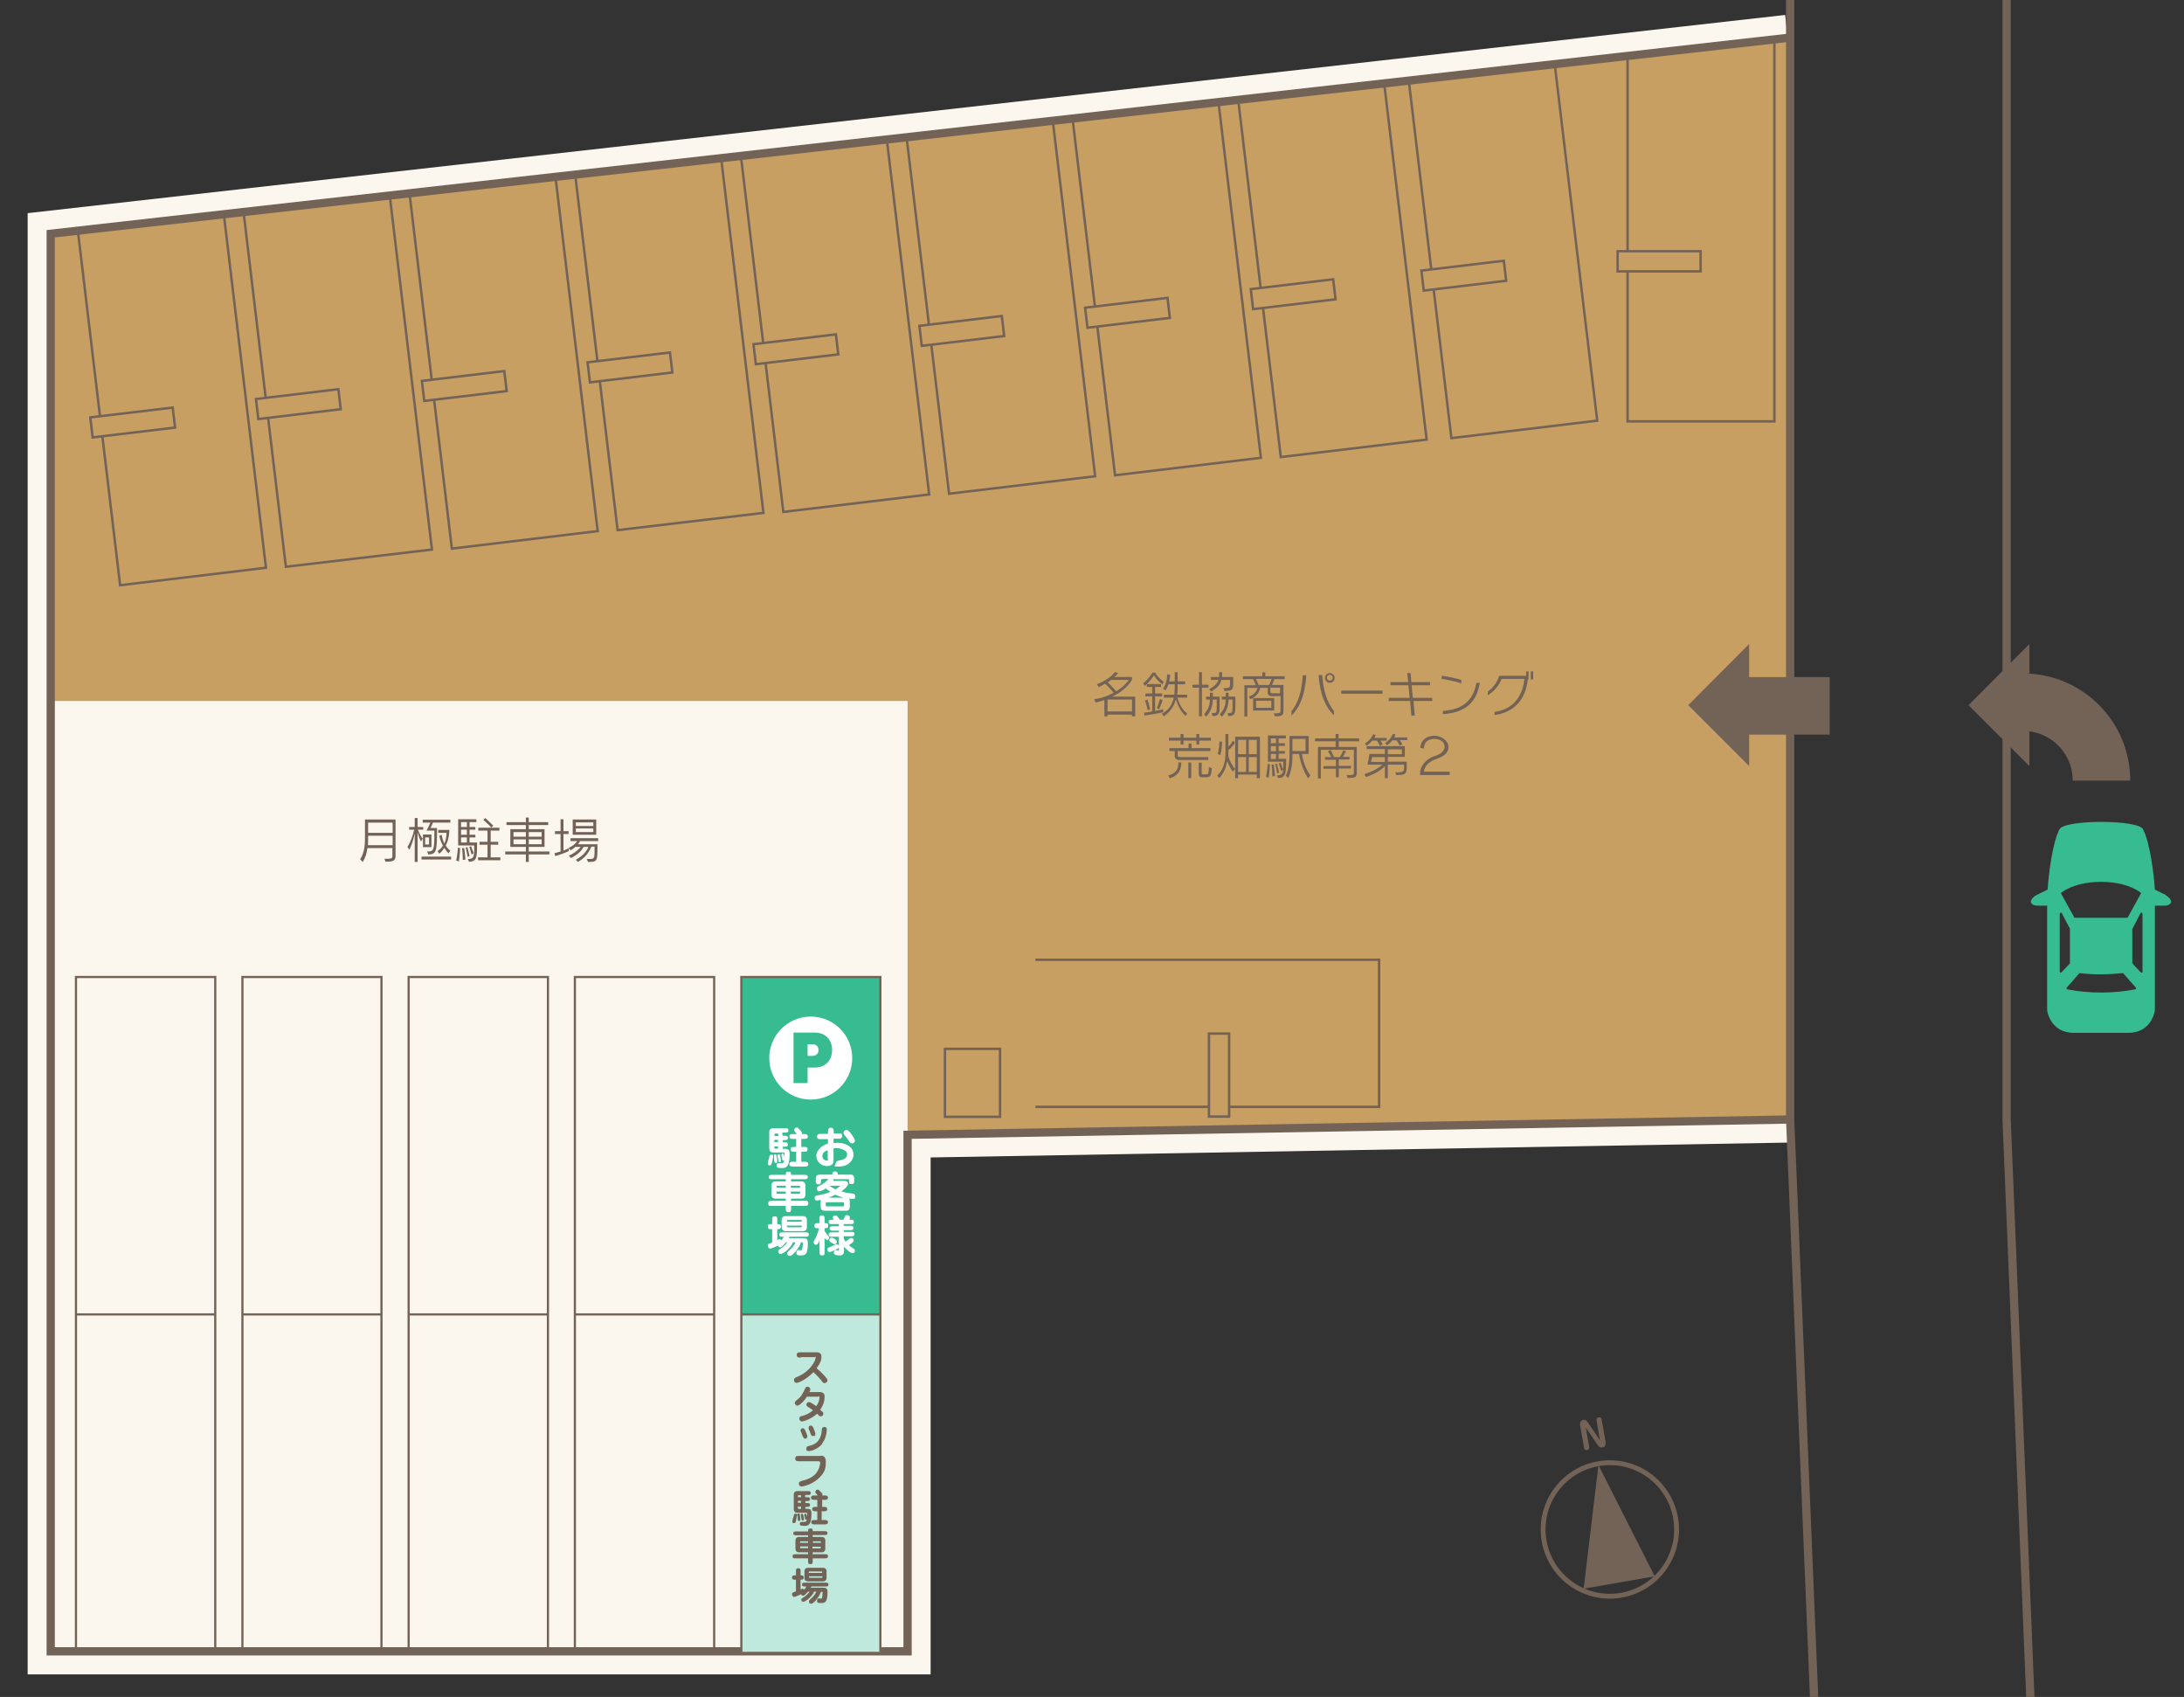 <?xml version="1.0" encoding="UTF-8"?>
<svg xmlns="http://www.w3.org/2000/svg" xmlns:xlink="http://www.w3.org/1999/xlink" version="1.1" viewBox="0 0 900 699.1">
  <rect x="0" y="0" width="900" height="699.1" fill="#333333" stroke="none"/>
  <!-- Generator: Adobe Illustrator 29.8.2, SVG Export Plug-In . SVG Version: 2.1.1 Build 3)  -->
  <defs>
    <clipPath id="clippath">
      <rect x="-696" y="-713" width="1000" height="615" fill="none"/>
    </clipPath>
  </defs>
  <g isolation="isolate">
    <g id="_レイヤー_3" data-name="レイヤー_3">
      <g clip-path="url(#clippath)">
        <g>
          <polyline points="-126.5 -860.3 4.2 -521.5 -34.9 -46.5 -73.3 78.1" fill="none" stroke="#dbdcdc" stroke-miterlimit="10" stroke-width="14"/>
          <line x1="85.9" y1="-119.4" x2="66.4" y2="24.5" fill="none" stroke="#dbdcdc" stroke-miterlimit="10" stroke-width="8.5"/>
        </g>
      </g>
      <g>
        <g>
          <polyline points="736.7 15.6 20.9 96.3 20.9 680.3 374 680.3 374 467.5 737.7 461.2" fill="#fcf7ee" stroke="#fcf7ee" stroke-miterlimit="10" stroke-width="19"/>
          <polygon points="737.7 461.2 736.7 15.6 20.9 96.3 20.9 288.8 374 288.8 374 467.5 737.7 461.2" fill="#c79f62"/>
          <polyline points="736.7 15.6 20.9 96.3 20.9 680.3 374 680.3 374 467.5 737.7 461.2" fill="none" stroke="#736357" stroke-miterlimit="10" stroke-width="3.4"/>
          <g>
            <polygon points="720.8 315.6 695.7 290.5 720.8 265.3 720.8 315.6" fill="#736357"/>
            <line x1="717" y1="290.8" x2="754" y2="290.8" fill="none" stroke="#736357" stroke-miterlimit="10" stroke-width="23.7"/>
          </g>
          <g>
            <path d="M466.5,295.1v-.7h-10.1v.7h-1.3v-6.7c-1.4.5-2.3.7-3.6,1l-.6-1.3c3.2-.5,5.9-1.5,8-2.7-.6-.8-2.1-2.5-3.5-3.7-1.5.8-2.6,1.4-2.6,1.4l-.8-1.2c3.4-1.4,5.9-3,7.4-5l1.4.3c-.4.6-.9,1.2-1.6,1.7h7.3v1.1c-.9,1.6-3.4,4.9-8.3,7h9.6v8.1h-1.3ZM466.5,288.2h-10.1v4.9h10.1v-4.9ZM457.9,280.1c-.4.4-.9.7-1.4,1,1.5,1.4,2.6,2.7,3.5,3.7,3.2-2,4.9-4.2,5.1-4.7h-7.2Z" fill="#736357"/>
            <path d="M479,281.9c-2.2-1.5-3.1-3.1-3.5-3.7-.4.7-1.9,2.9-3.8,4.4l-.6-1.1c2.5-2,3.8-4.4,3.8-4.4h1.2s.6,1.7,3.5,3.8l-.6,1ZM471.7,294.9l-.3-1.3c1.3-.1,2.4-.3,3.4-.5v-6.2h-2.8v-1.2h2.8v-2.7h-2.2v-1.2h5.9v1.2h-2.5v2.7h2.9v1.2h-2.9v6c2.1-.4,3.3-.7,3.3-.7v1.2s-2.4.6-7.6,1.4ZM473,292.7s-.6-2.5-1.2-4.1l1.1-.4c.5,1.7,1.1,4,1.1,4l-1,.4ZM477.7,292.2l-1-.5c.6-1.4,1.3-3.7,1.3-3.7l1.1.4s-.7,2.2-1.4,3.7ZM488.6,295c-2-1.7-3.6-5.1-4-7-1,3.4-2.1,4.9-5,7.1l-.8-1.1c2.9-1.5,4.2-3.7,4.9-6.6h-4.1v-1.2h4.3c.2-1.4.2-2.9.2-4.3h-2.6c-.5,1.5-1.2,2.5-1.2,2.5l-1-.7c.6-.9,1.6-2.7,1.7-5.9l1.2.2c0,1.1-.2,2.1-.4,2.7h2.3v-3.8h1.2v3.8h3.1v1.2h-3.1c0,1.5,0,2.9-.2,4.3h4.1v1.2h-4c.6,2.2,1.9,5,4,6.5l-.7,1.2Z" fill="#736357"/>
            <path d="M495.3,283.3v11.8h-1.2v-11.8h-2.7v-1.2h2.7v-5.2h1.2v5.2h2.7v1.2h-2.7ZM502.6,290.4c0,3.5-.2,4.6-2.9,4.6l-.4-1.2h.1c1.8,0,2,0,2-2.5s0-1.4,0-2.3v-.8h-1.6c-.1,2.9-.9,5.1-2.8,7.1l-.8-1.1c1.8-2,2.3-3.6,2.4-6h-1.6v-1.2h1.6v-1.6h1.2v1.6h2.8v3.5ZM504.6,284.7l-.4-1.2c2.6-.1,2.7-.1,2.7-2.2v-1.2h-3.6c-.3,1.6-1.4,3.2-4.2,4.8l-.8-1c2.3-1.2,3.4-2.5,3.8-3.8h-3.1v-1.2h3.4c0-.4,0-1.2,0-1.6v-.4h1.2s0,1.3,0,2h4.6v2c0,3,0,3.7-3.5,3.8ZM509.1,290.4c0,3.5-.2,4.6-2.9,4.6l-.4-1.2h.1c1.8,0,2,0,2-2.5s0-1.4,0-2.3v-.8h-1.6c-.2,3-.9,5.1-2.8,7.1l-.8-1.1c1.8-2,2.3-3.5,2.4-6h-1.6v-1.2h1.6v-1.6h1.2v1.6h2.8v3.5Z" fill="#736357"/>
            <path d="M525.2,279.7c-.3.9-.7,1.8-1,2.5h4.7v10.4c0,1.9-.2,2.5-3.5,2.5l-.5-1.2c2.7,0,2.8-.2,2.8-1.3v-5.8h-3.7c-.2,0-1.6,0-1.6-1.6v-1.8h-3.1c-.4,2.3-2.2,3.9-4,4.7l-.7-1.1c1.5-.6,3.1-1.5,3.6-3.6h-4.2v11.8h-1.2v-12.9h4.7c-.2-.6-.6-1.6-1.1-2.5h-4.2v-1.2h8v-1.6h1.2v1.6h8v1.2h-4.1ZM516.4,292.7v-5.1h8.7v5.1h-8.7ZM517.6,279.7c.4.9.8,1.9,1,2.5h4.4c.2-.5.7-1.5,1-2.5h-6.4ZM523.9,288.7h-6.3v2.9h6.3v-2.9ZM527.6,283.3h-4.1v1.5c0,.8.5.8.7.8h3.3v-2.3Z" fill="#736357"/>
            <path d="M532.2,294.8v-1.8c2.9-3.6,4.3-8.6,4.6-14.5v-.3h1.5v.3c-.5,7.3-2.4,12.7-6.1,16.3ZM543.4,278.4v-.3h1.5v.3c.4,5.9,1.9,10.9,4.8,14.5v1.8c-3.7-3.6-5.8-9.1-6.3-16.3ZM548,281.3c-1.1,0-2-.9-2-2s.9-2,2-2,2,.9,2,2-.9,2-2,2ZM548,278c-.7,0-1.2.5-1.2,1.2s.5,1.2,1.2,1.2,1.2-.5,1.2-1.2-.5-1.2-1.2-1.2Z" fill="#736357"/>
            <path d="M552.7,285.8v-1.3h17v1.3h-17Z" fill="#736357"/>
            <path d="M582.5,288.8l.5,6h-1.4l-.5-6h-8.8v-1.3h8.6l-.5-5.2h-7.4v-1.3h7.3l-.4-3.7h1.4l.3,3.7h7.7v1.3h-7.6l.5,5.2h8v1.3h-7.9Z" fill="#736357"/>
            <path d="M594.1,279.8v-1.4c2.5.3,5.8,1,8.1,1.7v1.4c-2.3-.7-5.6-1.5-8.1-1.8ZM594.6,294.2v-1.3c6.8-.6,12.3-3,13.8-11.6h1.4c-1.4,9.1-7.2,12.4-15.2,12.9Z" fill="#736357"/>
            <path d="M629.6,279.9c-1,8.8-6,13.6-13.7,14.7v-1.3c7.3-1.1,11.4-5.8,12.3-13.6h-9.4c-1.1,2.8-3.2,5.3-5.7,6.7v-1.5c2-1.4,3.8-3.6,4.7-6.5h11.1v-1.8h1v3.3h-.2ZM630.8,279.9v-3.3h1v3.3h-1Z" fill="#736357"/>
            <path d="M482.1,320.6l-.7-1.1c3.1-.9,4.2-2.4,4.2-5.4h1.2c0,4.1-2.2,5.7-4.6,6.5ZM494.2,305.1v1.6h-1.2v-1.6h-5.3v1.6h-1.2v-1.6h-4.8v-1.2h4.8v-1.5h1.2v1.5h5.3v-1.5h1.2v1.5h4.8v1.2h-4.8ZM485.3,309.3v1.7c0,.9.4.9,1,.9h11.6v1.2h-12.1,0s-1.7,0-1.7-1.6v-2.1h-2.2v-1.2h7.9v-1.9h1.2v1.9h7.8v1.2h-13.5ZM489.7,320.6v-6.5h1.2v6.5h-1.2ZM497.7,320.2h-2.2c-1.3,0-1.5-.5-1.5-1.8v-4.2h1.2v4.1c0,.7,0,.7.6.7h1.6c.5,0,.7-.6.8-3l1.2.5c-.3,2.8-.5,3.6-1.8,3.6Z" fill="#736357"/>
            <path d="M507.9,317.8c-1.2-1.9-1.7-3.1-2.2-4.2-.6,3.1-1.3,4.7-3.3,7l-.8-1.1c2-1.8,3.4-4.7,3.4-9.4v-7.7h1.2v5.2c1.2-1.1,1.9-2.5,1.9-2.5l.8.9s-.9,1.6-2.7,3v1.1c0,.5,0,1.5,0,1.5,0,0,.7,2.9,2.8,5.2l-.9,1ZM502.8,311.1l-1-.5c.7-2.1.7-5.1.7-5.1h1.1c0,.1,0,3.7-.8,5.6ZM517.9,320.6v-1.5h-7.7v1.5h-1.2v-17.1h10.2v17.1h-1.2ZM513.5,304.8h-3.3v5.9h3.3v-5.9ZM513.5,311.9h-3.3v6.1h3.3v-6.1ZM517.9,304.8h-3.3v5.9h3.3v-5.9ZM517.9,311.9h-3.3v6.1h3.3v-6.1Z" fill="#736357"/>
            <path d="M522.8,320.4l-1.1-.4s.5-2.3.7-5.3l.9.2c-.1,3.3-.5,5.5-.5,5.5ZM526.7,320.6l-.5-1.2c2.4,0,2.6-.8,2.6-4v-1.6h-6.3v-10.8h7.4v1.2h-3v2h2.6v1.1h-2.6v2.1h2.6v1.1h-2.6v2.1h3.1c0,5.9,0,7.9-3.3,7.9ZM525.8,304.2h-2.1v2h2.1v-2ZM525.8,307.4h-2.1v2.1h2.1v-2.1ZM525.8,310.6h-2.1v2.1h2.1v-2.1ZM524.3,319.8s0-2.7-.3-4.8h.9c.3,2,.5,4.7.5,4.7l-1,.2ZM526.3,318.7s-.3-2.1-.8-3.9l.7-.2c.5,1.7.9,3.7.9,3.7l-.9.4ZM527.9,317.6s-.4-1.6-.9-3.1l.7-.3c.6,1.5,1.1,2.9,1.1,2.9l-.8.5ZM539,320.6c-1.1-1.8-2.7-4.6-3.7-10h-2.7c0,3.1-.1,6.5-1.8,10l-.9-1.1c1.3-2.7,1.5-6.1,1.5-10.2v-6.1h7.9v7.4h-2.8c.7,4.5,2.3,7.1,3.5,8.9l-.9,1.1ZM538,304.4h-5.4v5h5.4v-5Z" fill="#736357"/>
            <path d="M551.7,305.4v2.3h7.4v10.4c0,2.1-.3,2.4-3.8,2.4l-.4-1.2h.5c2.4,0,2.5,0,2.5-1.3v-9.1h-13.6v11.8h-1.2v-13h7.3v-2.3h-8.5v-1.2h8.5v-1.8h1.2v1.8h8.5v1.2h-8.5ZM551.7,316.7v3.5h-1.2v-3.5h-5.1v-1.1h5.1v-2.6h-4.5v-1.1h2.6c-.4-.8-.8-1.5-1.4-2.4l1.2-.5c.5,1.2,1,2.1,1.4,2.9h2.3c.3-.4,1.1-1.7,1.4-2.8l1.2.4c-.5,1-1,1.7-1.3,2.3h2.7v1.1h-4.4v2.6h5v1.1h-5Z" fill="#736357"/>
            <path d="M575.4,319.4l-.4-1.2c3.6,0,3.6-.3,3.6-2.4v-.8h-6.7v5.6h-1.2v-5c-2.5,2.9-7.8,4.5-7.8,4.5l-.7-1.2s4.3-1.1,7.5-3.9h-6.2c.5-1.8.8-4.4.8-4.4h6.4v-2h-7.5v-1.2h15.7v4.4h-7v2h7.8v1.3c0,3.6-.1,4.2-4.3,4.2ZM568.8,305c.6,1,1,1.6,1,1.6l-1.2.7s-.3-1-1.2-2.2h-1.9c-1.1,1.3-2.3,2.1-2.3,2.1l-.8-.8s2.6-1.6,3.4-3.9l1.1.3c-.1.4-.3.8-.5,1.2h5v1.1h-2.5ZM570.7,311.9h-5.3s-.1,1-.4,2h5.7v-2ZM576.9,305c.7,1.1,1,1.6,1,1.6l-1.1.6s-.4-.9-1.3-2.2h-1.7c-1.1,1.4-2.2,2-2.2,2l-.8-.9s2.4-1.5,3.2-3.8l1.1.3c-.2.4-.3.8-.6,1.2h5.4v1.1h-3.1ZM577.7,308.7h-5.8v2h5.8v-2Z" fill="#736357"/>
            <path d="M585.2,319.1v-.8c0-2.5,2.4-5.6,5.7-6.7,3.1-1,4.4-2.3,4.4-4s-1.5-3.2-4.2-3.2-4.3,1.4-4.3,4h0c0,0-1.5-.3-1.5-.3.1-3.4,3-5,5.8-5s5.8,2.1,5.8,4.6-1.6,3.8-5.3,5.1c-2.7.9-4.7,3-4.8,5.1h10.6v1.4h-12.3Z" fill="#736357"/>
          </g>
          <g>
            <path d="M158.9,355.1l-.5-1.3c2.6,0,3.3,0,3.3-1.1v-3.3h-10.3c-.2,1.9-.8,3.9-1.9,5.7l-1.1-1.1c1.9-2.7,2-6.5,2-9.1v-7.3h12.6v15.1c0,2.1-1.4,2.3-4.1,2.3ZM161.8,344.3h-10.1v1.6c0,.7,0,1.5-.1,2.3h10.2v-4ZM161.8,338.9h-10.1v4.2h10.1v-4.2Z" fill="#736357"/>
            <path d="M172.2,341.8c.7,1.6,1.2,2.8,2,3.7l-.7,1.2c-.7-1.3-1.1-2.6-1.4-3.8v12.2h-1.2v-11.7c-.6,3-1.3,4.6-2.2,6.7l-.8-1.2c1.1-1.6,2.2-4.6,2.8-7.1h-2.1v-1.1h2.3v-3.7h1.2v3.7h2.3v1.1h-2.2ZM173.7,354.1v-1.2h12.2v1.2h-12.2ZM178.4,338.9c-.3.9-.9,2-1,2.2h2.7c0,9.7-.2,10.8-3.6,10.9l-.5-1.2c2.9,0,3-.5,3-8.6h-3.2c0-.2,1-1.8,1.5-3.3h-3.1v-1.2h11.4v1.2h-7.1ZM174.3,349v-5.2h3.5v5.2h-3.5ZM176.8,345h-1.6v2.9h1.6v-2.9ZM184.9,351.7c-.8-.9-1.3-1.6-1.8-2.4-.6.9-1.2,1.8-2.1,2.4l-.7-1.1c.9-.6,1.7-1.3,2.2-2.2-1.1-2.1-1.5-4-1.5-4l1-.5s.3,1.9,1.1,3.6c.7-1.4.9-3.3.9-4.4h-3.4v-1.2h4.6c-.1,2.1-.4,4.3-1.5,6.4.6,1.1,1.2,1.6,1.9,2.2l-.8,1Z" fill="#736357"/>
            <path d="M189.1,354.9l-1.1-.4s.5-2.3.7-5.3l.9.2c-.1,3.3-.5,5.5-.5,5.5ZM193.3,355.1l-.5-1.2c2.4,0,2.6-1,2.6-4.1v-1.5h-6.6v-10.8h7.5v1.2h-2.8v2h2.4v1.1h-2.4v2.1h2.4v1.1h-2.4v2.1h3.1c0,5.9,0,7.9-3.3,7.9ZM192.4,338.7h-2.4v2h2.4v-2ZM192.4,341.8h-2.4v2.1h2.4v-2.1ZM192.4,345h-2.4v2.1h2.4v-2.1ZM190.7,354.2s0-2.7-.3-4.8h.9c.3,2,.5,4.7.5,4.7l-1,.2ZM192.7,353.1s-.3-2.1-.8-3.9l.7-.2c.5,1.7.9,3.7.9,3.7l-.9.4ZM194.3,352s-.4-1.6-.9-3.1l.7-.3c.6,1.5,1.1,2.9,1.1,2.9l-.8.5ZM197,354.4v-1.2h3.9v-5.2h-3.3v-1.2h3.3v-4.6h-3.8v-1.2h8.7v1.2h-3.6v4.6h3.1v1.2h-3.1v5.2h4v1.2h-9.2ZM202.4,340.9s-1.4-1.6-3.2-3.1l.8-.8c1.9,1.7,3.3,3.2,3.3,3.2l-.9.8Z" fill="#736357"/>
            <path d="M217.9,352v3.1h-1.2v-3.1h-8.5v-1.2h8.5v-1.9h-6.4v-7.3h6.4v-1.7h-8v-1.2h8v-1.9h1.2v1.9h8v1.2h-8v1.7h6.5v7.3h-6.5v1.9h8.5v1.2h-8.5ZM216.7,342.8h-5.1v1.9h5.1v-1.9ZM216.7,345.8h-5.1v2h5.1v-2ZM223.2,342.8h-5.3v1.9h5.3v-1.9ZM223.2,345.8h-5.3v2h5.3v-2Z" fill="#736357"/>
            <path d="M228.8,352.7l-.3-1.2c.9-.2,1.7-.5,2.5-.7v-7.2h-2.3v-1.2h2.3v-4.9h1.2v4.9h2.1v1.2h-2.1v6.8c1.4-.5,2.2-1,2.2-1v1.2s-1.8,1-5.6,2.1ZM239.1,346.4c-.3.6-.6,1-.9,1.4h8v2.1c0,5.1-.4,5.2-3.9,5.2l-.5-1.2c3.1,0,3.2.2,3.2-3.5v-1.6h-1.3c-.9,1.8-1.7,4-5.5,6.3l-.9-.9c3.5-1.9,4.8-4.3,5.2-5.3h-2c-.9,1.6-1.9,2.8-5.2,4.6l-.9-1c2.6-1.1,4.1-2.6,4.9-3.6h-2.2c-1,.9-2,1.4-2,1.4l-.8-1s2.5-1,3.5-2.8h-2.7v-1.2h11.4v1.2h-7.5ZM236,343.9v-6.3h9.7v6.3h-9.7ZM244.5,338.8h-7.2v1.5h7.2v-1.5ZM244.5,341.3h-7.2v1.5h7.2v-1.5Z" fill="#736357"/>
          </g>
          <rect x="305.5" y="402.5" width="57.4" height="139" fill="#37bb91"/>
          <rect x="305.5" y="541.5" width="57.4" height="139" fill="#bfe9dc" mix-blend-mode="multiply"/>
          <g>
            <path d="M343.5,470.9c.3,0,.8-.1,1.5-.1,3.8,0,6.7,1.8,6.7,4.8s-2.7,5-5.9,5-1.4-.4-1.4-1.3.8-1.1,1.8-1.3c1.2-.2,2.9-.7,2.9-2.5s-3.2-2.5-4.2-2.5-1.1,0-1.4.1v4.5c0,.9,0,1.2-.2,1.6-.3.7-1.3,1.2-2.4,1.2-2.6,0-4.5-1.9-4.5-4.3s2.7-4.4,4.8-5v-1.8h-3.1c-1.3.2-1.4-.8-1.4-1,0-1.1.9-1.2,1.5-1.2h3v-.6c0-.9,0-1.9,1.2-1.9s1.2,1,1.2,1.9v.5h1.9c.7,0,.9,0,1.1,0,.3.2.5.6.5,1,0,1.1-1.1,1.1-1.4,1.1h-2.2v1.6ZM341.1,473.9c-2,.5-2.2,1.8-2.2,2.4,0,1.2.9,1.8,1.8,1.8s.4-.2.4-.9v-3.3ZM351,471c-.6,0-.7-.2-1.6-1.6-.3-.4-.4-.5-1.4-1.8-.3-.4-.4-.6-.4-.9,0-.7.6-1.2,1.2-1.2s1,.3,2.3,2.1c.4.5,1.2,1.7,1.2,2.2,0,1.1-1,1.3-1.2,1.3Z" fill="#fff"/>
            <path d="M338.8,485.8c-.5,0-.5.4-.5.7,0,.8,0,1.4-1,1.4s-1.1-.5-1.1-1.4v-1.1c0-1.4,1-1.5,1.9-1.5h4.9v-.3c0-.9.7-1,1.1-1,.7,0,1.1.3,1.1,1v.3h4.9c.8,0,1.9,0,1.9,1.5v.9c0,.8,0,1.5-1,1.5s-1.1-.3-1.1-1.1,0-.9-.5-.9h-6.1c0,.1.2.3.2.5s0,.1,0,.2h4c.7,0,2,0,2,1.2s-2.6,3-2.8,3.1c1.8.6,2.6.7,4.5.9.6,0,1.2.2,1.2,1.1s0,1.1-1,1.1-.6,0-1.6-.2c.4.4.4.9.4,1.3v2.1c0,1.5-.8,1.7-1.8,1.7h-8.4c-1.2,0-1.8-.3-1.8-1.7v-2.1c0-.3,0-.5,0-.7-.6.1-1.2.3-1.6.3-.8,0-.9-.8-.9-1.1,0-.8.6-.9,1.2-1,1.5-.3,3-.5,5.3-1.5-1-.7-1.5-1.1-1.9-1.4-.7.5-2,1.2-2.7,1.2s-1-.7-1-1.2.6-.9.9-1c1.6-.7,2.8-1.6,3.9-2.9h-2.6ZM340.7,495.3c-.4,0-.4.2-.4.4v.9c0,.3,0,.4.4.4h6.7c.4,0,.4-.1.4-.4v-.9c0-.3,0-.4-.4-.4h-6.7ZM347.7,493.4c-1.5-.4-2.6-.8-3.5-1.2-.8.4-1.5.7-2.8,1.2h6.2ZM341.8,488.5c1.1.8,2.2,1.3,2.5,1.5.4-.2,1.8-1.2,1.8-1.4s-.1-.1-.3-.1h-4.1Z" fill="#fff"/>
            <path d="M339.8,515.8c0,.8,0,1.4-1,1.4s-1.1-.6-1.1-1.4v-4.8c-.6,1.5-.9,1.8-1.4,1.8s-1-.3-1-1,.8-1.7.9-2c.6-1.3,1.1-2.8,1.3-3.8h-.4c-.8,0-1.5,0-1.5-1s.6-1.1,1.5-1.1h.6v-1.8c0-.8,0-1.4,1-1.4s1.1.6,1.1,1.4v1.8c.9,0,1.5,0,1.5,1s-.5,1.1-1.5,1.1v1.1c.7,1.2,1,1.5,1.3,1.8.4.4.6.6.6,1,0,.6-.6.9-.9.9s-.6-.2-1-.7v5.5ZM345.6,504.3h-2.7c-.7,0-1.4,0-1.4-.9s.7-.9,1.4-.9h.7c-.3-.4-.4-.6-.4-.8,0-.9.8-1,1.1-1,.6,0,.9.5,1.8,1.8h1.5c.2-.5.4-.9.4-1,.2-.4.4-.9.9-.9s1.3.1,1.3,1,0,.5-.3.9h.6c.7,0,1.4,0,1.4.9s-.7.9-1.4.9h-2.8v.7h2.6c.7,0,1.4,0,1.4.9s-.8.9-1.4.9h-2.6v.7h3c.7,0,1.4,0,1.4.9s-.7.9-1.4.9h-3v1c.3.5.5.8.7,1.2.2-.1.7-.5,1-.7.9-.7,1-.8,1.4-.8.7,0,1,.6,1,1s0,.7-2,2c.6.5,1.2.9,1.7,1.2.3.2.8.5.8,1s-.3,1.1-.9,1.1c-1,0-2.8-1.8-3.6-2.7v1.7c0,1-.3,1.9-1.6,1.9s-1.7-.1-2.1-.3c-.3-.1-.5-.5-.5-.8,0-.5.3-1.1.9-1.1s.9.2,1,.2.2-.1.2-.3v-.9c-.4.5-3.2,1.8-3.7,1.8-.9,0-1.1-.7-1.1-1s.2-.7.5-.8c.2-.1,2.2-.9,2.6-1.1.5-.3.6-.3.8-.3.5,0,.7.4.9.7v-3.8h-2.8c-.7,0-1.4,0-1.4-.9s.7-.9,1.4-.9h2.8v-.7h-2.4c-.7,0-1.4,0-1.4-.9s.8-.9,1.4-.9h2.4v-.7ZM343.9,512.6c-.3,0-.3,0-1.1-.6-.1,0-.7-.4-.8-.5-.2-.2-.3-.5-.3-.6s.2-1,1-1,2.2,1,2.2,1.6-.5,1.1-1,1.1Z" fill="#fff"/>
            <path d="M318.6,476.5c0,.4-.3,1.9-.5,2.6-.2.6-.3,1-.9,1s-.8-.3-.8-.8.5-2.2.6-2.6c0-.4.2-1,.9-1s.7.2.7.8ZM322.6,467.9h.7c.6,0,1.4,0,1.4.9s-.8.9-1.4.9h-.7v.9h.7c.7,0,1.4,0,1.4.9s-.8.9-1.4.9h-.7v.9h1.2c1.6,0,1.6,1.4,1.6,2.2,0,5.7-1.8,5.7-3.2,5.7s-2.2,0-2.2-1,.5-1,.9-1,.9,0,1,0c1,0,1.1-.3,1.3-1,0,0-.1,0-.3,0-.4,0-.5-.3-.5-.4,0-.1-.4-1.7-.4-2s.2-.6.5-.6.6.3.8,1.7c0-.5,0-1.1,0-1.6s0-.5-.5-.5h-4.2c-1.1,0-1.6-.8-1.6-1.6v-7c0-.5.4-1.4,1.6-1.4h4.9c.7,0,1.4,0,1.4.9s-.7.9-1.4.9h-1.1v.9ZM320,476.2c.2.9.3,2,.3,2.2,0,.7-.5.7-.6.7-.3,0-.5-.2-.6-.5,0-.3-.2-2.4-.2-2.5,0-.3.2-.6.5-.6s.5.2.6.6ZM320.6,467h-1.1c-.3,0-.3.1-.3.4v.6h1.5v-.9ZM320.6,469.6h-1.5v.9h1.5v-.9ZM320.6,472.3h-1.5v.5c0,.3.2.4.4.4h1.1v-.9ZM321.5,476.2c.1.5.3,1.4.3,1.9s0,.7-.5.7-.5-.4-.5-.5c0-.3-.4-2-.4-2.2,0-.5.4-.6.5-.6.4,0,.5.4.6.7ZM330.2,472.5h1.2c.5,0,1.4,0,1.4,1s-.9,1-1.4,1h-1.2v4.1h1.5c.2,0,1.4,0,1.4,1s-.9,1-1.4,1h-5c-.8,0-1.4-.2-1.4-1s.5-1,1.4-1h1.4v-4.1h-.9c-.5,0-1.4,0-1.4-1s.9-1,1.4-1h.9v-3.3h-1.4c-.4,0-1.4,0-1.4-1s1-1,1.4-1h1.7c-1-1.1-1.1-1.2-1.1-1.7s.4-1,1-1,.7.3,1.1.7c1,1.1,1.1,1.2,1.1,1.6s0,.3-.1.4h1.1c.4,0,1.4,0,1.4,1s-1,1-1.4,1h-1.3v3.3Z" fill="#fff"/>
            <path d="M323.8,485.8h-5.6c-.6,0-1.4,0-1.4-.9s.8-.9,1.4-.9h5.6c0-.6,0-1.3,1-1.3s1.2.2,1.2,1.1v.2h5.5c.6,0,1.4,0,1.4.9s-.8.9-1.4.9h-5.5v.9h4.3c1,0,1.6.7,1.6,1.6v4c0,.8-.5,1.5-1.6,1.5h-4.3v.9h5.7c.8,0,1.4,0,1.4,1s-.6,1.1-1.4,1.1h-5.7v1.2c0,.8,0,1.4-1,1.4s-1.2-.5-1.2-1.4v-1.2h-5.8c-.8,0-1.4,0-1.4-1s.6-1.1,1.4-1.1h5.8v-.9h-4.3c-1,0-1.6-.7-1.6-1.5v-4c0-.8.5-1.6,1.6-1.6h4.3v-.9ZM323.8,488.5h-3.4c-.4,0-.4.2-.4.4v.4h3.8v-.8ZM323.8,490.9h-3.8v.5c0,.2,0,.4.4.4h3.4v-.9ZM325.9,489.3h3.8v-.4c0-.1,0-.4-.4-.4h-3.4v.8ZM325.9,491.8h3.4c.4,0,.4-.2.4-.4v-.5h-3.8v.9Z" fill="#fff"/>
            <path d="M323.8,512c-.7.8-1.7,1.9-2.2,1.9s-.8-.3-1-.7c-.1,0-2.7,1.2-3.2,1.2s-1-.6-1-1.2,0-.6.3-.7c.2-.1,1.2-.5,1.5-.6v-5.5h-.3c-.8,0-1.5,0-1.5-1.1s.7-1,1.5-1h.3v-1.8c0-.9,0-1.4,1.1-1.4s1,.7,1,1.4v1.8c.8,0,1.5,0,1.5,1s-.7,1.1-1.5,1.1v4.5c.5-.3.7-.4.9-.4s.5,0,.8.5c.6-.7.9-1.2,1-1.5h-.5c-.7,0-1.4,0-1.4-.9s.8-.9,1.4-.9h9.4c.7,0,1.4,0,1.4.9s-.7.9-1.4.9h-6.6c0,.2-.1.3-.3.6h5.6c1.1,0,2.3,0,2.3,1.7s0,2.3-.3,3.6c-.2,1-.8,1.8-2.3,1.8s-2.1,0-2.1-1,.4-1.2.9-1.2.8.1.9.1c.5,0,.6-.4.6-.6.1-.9.3-2.1.3-2.3,0-.4-.2-.4-.4-.4h-.4c-.9,2.6-3.5,5.6-4.6,5.6s-1.1-.7-1.1-1.1,0-.5.9-1.2c.9-.8,1.8-1.7,2.5-3.3h-1c-1.1,2.6-4.1,4.8-5.1,4.8s-1-1-1-1.1c0-.4.3-.7.6-.8,1.6-1,2.6-2,3.1-2.9h-.8ZM332.5,505.7c0,.9-.6,1.5-1.6,1.5h-7.2c-.9,0-1.6-.6-1.6-1.5v-3.2c0-.9.6-1.5,1.6-1.5h7.2c.9,0,1.6.6,1.6,1.5v3.2ZM330.4,503.3v-.4c0-.3-.2-.3-.3-.3h-5.5c-.1,0-.3,0-.3.3v.4h6.1ZM324.3,504.9v.4c0,.3.2.3.3.3h5.5c.1,0,.3,0,.3-.3v-.4h-6.1Z" fill="#fff"/>
          </g>
          <g>
            <path d="M330,559.3c-.8,0-1.7,0-1.7-1.1s.9-1.1,1.7-1.1h6.4c1.3,0,2.1.5,2.1,1.8s-.2,2.3-2,4.8c.9.7,1.6,1.3,2.9,2.7,1.4,1.5,1.6,1.9,1.6,2.3,0,.6-.6,1.1-1.2,1.1s-.5,0-1.5-1.3c-.2-.2-1.4-1.7-3.1-3.2-2.8,2.9-6.1,4.4-6.9,4.4s-1.1-.5-1.1-1.2.5-.9.9-1.1c5.8-2.2,8-6.9,8-8s-.1-.3-.5-.3h-5.5Z" fill="#736357"/>
            <path d="M332.4,575.6c-1.7,2.5-3.3,3.5-3.8,3.5s-1.1-.7-1.1-1.1.3-.7.6-1c2.1-1.6,2.5-2.5,3.7-5,0-.2.3-.7.9-.7s1.2.3,1.2,1.1,0,.3-.4,1.1h4.3c1.3,0,2,.6,2,1.7s0,2.9-1.8,5.6c1.2,1,1.3,1.1,1.3,1.6s-.4,1.1-1,1.1-.5,0-1.6-1.1c-1.9,1.9-5.4,3.2-6.2,3.2s-1.1-.7-1.1-1.2c0-.8.5-.9.9-1,1.2-.3,2.9-.8,4.7-2.4-.3-.3-1.9-1.3-2.2-1.5-.4-.3-.5-.6-.5-.8,0-.7.6-1.1,1-1.1.7,0,2.2,1.1,3.1,1.7.7-1,1.3-2.4,1.3-3.5s0-.4-.5-.4h-4.7Z" fill="#736357"/>
            <path d="M331.9,592.7c-.7,0-.8-.4-1.2-1.2-.7-1.8-.8-2-.8-2.2,0-.4.3-.9.9-.9s.7.2,1.4,1.8c.5,1.2.5,1.3.5,1.6s-.2.9-.9.9ZM338.8,594.9c-1.4,1.7-4.1,2.9-5.4,2.9s-1.1-.5-1.1-1.1c0-.8.6-.9,1-1,1.8-.4,4.1-1.2,5-4.4.1-.4.2-.6.4-2.4,0-.4.1-1,1-1s1,.3,1,1c0,1.2-.4,4-2,5.9ZM335,591.6c-.6,0-.7-.2-1.2-1.5,0-.2-.4-1.1-.5-1.3,0-.2-.1-.5-.1-.6,0-.6.5-.9.9-.9.7,0,.9.6,1.1,1,.4,1,.8,1.9.8,2.5s0,.8-1,.8Z" fill="#736357"/>
            <path d="M338.1,599.7c.7,0,2.2,0,2.2,2.4s0,4.6-3.7,7.6c-2.8,2.2-5.9,2.7-6.3,2.7-.8,0-1.1-.7-1.1-1.1,0-.9.5-1,1.5-1.3,1.8-.4,3.8-1.2,5.3-2.7,1.6-1.7,2-4,2-4.6s-.3-.7-.8-.7h-7.8c-.8,0-1.7,0-1.7-1.1s.8-1.1,1.7-1.1h8.7Z" fill="#736357"/>
            <path d="M328.4,624.3c0,.3-.2,1.6-.4,2.3-.1.5-.3.9-.8.9s-.7-.3-.7-.7.5-1.9.6-2.3c0-.4.2-.9.8-.9s.6.2.6.7ZM331.9,616.8h.6c.6,0,1.3,0,1.3.8s-.7.8-1.3.8h-.6v.8h.6c.6,0,1.3,0,1.3.8s-.7.8-1.3.8h-.6v.8h1.1c1.4,0,1.4,1.3,1.4,2,0,5-1.6,5-2.9,5s-1.9,0-1.9-.8.4-.8.8-.8.8,0,.9,0c.9,0,1-.3,1.2-.9,0,0-.1,0-.2,0-.4,0-.4-.2-.5-.3,0-.1-.4-1.5-.4-1.7s.2-.5.5-.5.5.3.7,1.5c0-.4,0-1,0-1.4s0-.5-.4-.5h-3.7c-1,0-1.4-.7-1.4-1.5v-6.2c0-.4.4-1.2,1.4-1.2h4.3c.7,0,1.3,0,1.3.8s-.6.8-1.3.8h-1v.8ZM329.6,624.1c.2.8.2,1.8.2,1.9,0,.6-.4.6-.5.6-.3,0-.5-.2-.5-.4,0-.3-.2-2.1-.2-2.2,0-.3.2-.5.5-.5s.5.2.5.6ZM330.1,616h-1c-.3,0-.3.1-.3.3v.5h1.3v-.8ZM330.1,618.3h-1.3v.8h1.3v-.8ZM330.1,620.7h-1.3v.5c0,.3.2.4.4.4h.9v-.8ZM331,624.1c.1.4.3,1.2.3,1.7s0,.6-.5.6-.4-.4-.5-.4c0-.2-.3-1.7-.3-1.9,0-.4.3-.5.5-.5.4,0,.4.4.5.6ZM338.6,620.8h1c.4,0,1.3,0,1.3.9s-.8.9-1.3.9h-1v3.6h1.3c.2,0,1.3,0,1.3.9s-.8.9-1.3.9h-4.4c-.7,0-1.2-.2-1.2-.9s.4-.9,1.2-.9h1.3v-3.6h-.8c-.4,0-1.3,0-1.3-.9s.8-.9,1.3-.9h.8v-2.9h-1.3c-.4,0-1.3,0-1.3-.9s.9-.9,1.3-.9h1.5c-.9-1-1-1.1-1-1.5s.3-.9.9-.9.6.3,1,.6c.9.9,1,1,1,1.4s0,.3,0,.4h1c.4,0,1.3,0,1.3.9s-.9.9-1.3.9h-1.1v2.9Z" fill="#736357"/>
            <path d="M333,632.5h-4.9c-.5,0-1.2,0-1.2-.8s.7-.8,1.2-.8h4.9c0-.6,0-1.2.9-1.2s1,.2,1,.9v.2h4.9c.5,0,1.2,0,1.2.8s-.7.8-1.2.8h-4.9v.8h3.8c.9,0,1.4.6,1.4,1.4v3.5c0,.7-.5,1.4-1.4,1.4h-3.8v.8h5c.7,0,1.3,0,1.3.8s-.5.9-1.3.9h-5v1.1c0,.7,0,1.3-.9,1.3s-1-.4-1-1.3v-1.1h-5.1c-.7,0-1.3,0-1.3-.8s.5-.9,1.3-.9h5.1v-.8h-3.8c-.9,0-1.4-.6-1.4-1.4v-3.5c0-.7.4-1.4,1.4-1.4h3.8v-.8ZM333,635h-3c-.3,0-.3.2-.3.3v.3h3.3v-.7ZM333,637.1h-3.3v.4c0,.1,0,.3.3.3h3v-.8ZM334.9,635.6h3.4v-.3c0-.1,0-.3-.3-.3h-3v.7ZM334.9,637.9h3c.3,0,.3-.2.3-.3v-.4h-3.4v.8Z" fill="#736357"/>
            <path d="M333,655.7c-.6.7-1.5,1.7-2,1.7s-.7-.3-.9-.6c-.1,0-2.4,1.1-2.8,1.1s-.9-.5-.9-1.1,0-.5.3-.7c.2-.1,1.1-.4,1.3-.5v-4.8h-.3c-.7,0-1.3,0-1.3-.9s.6-.9,1.3-.9h.3v-1.6c0-.8,0-1.3,1-1.3s.9.6.9,1.3v1.6c.7,0,1.3,0,1.3.9s-.6.9-1.3.9v4c.4-.2.7-.3.8-.3s.4,0,.7.4c.5-.6.8-1.1.9-1.3h-.5c-.6,0-1.3,0-1.3-.8s.7-.8,1.3-.8h8.3c.6,0,1.3,0,1.3.8s-.7.8-1.3.8h-5.8c0,.1-.1.3-.3.5h5c.9,0,2,0,2,1.5s0,2-.3,3.2c-.2.9-.7,1.6-2.1,1.6s-1.9,0-1.9-.9.4-1,.8-1,.7.1.8.1c.5,0,.5-.4.5-.5.1-.8.2-1.9.2-2,0-.3-.1-.3-.4-.3h-.3c-.8,2.3-3.1,4.9-4,4.9s-.9-.6-.9-1,0-.4.8-1.1c.8-.7,1.6-1.5,2.2-2.9h-.9c-1,2.3-3.7,4.2-4.5,4.2s-.8-.9-.8-.9c0-.4.3-.6.6-.7,1.4-.9,2.3-1.8,2.8-2.6h-.7ZM340.6,650.1c0,.8-.5,1.4-1.4,1.4h-6.3c-.8,0-1.4-.5-1.4-1.4v-2.8c0-.8.5-1.4,1.4-1.4h6.3c.8,0,1.4.5,1.4,1.4v2.8ZM338.8,648v-.4c0-.2-.2-.2-.3-.2h-4.9c0,0-.3,0-.3.2v.4h5.4ZM333.4,649.4v.4c0,.2.2.2.3.2h4.9c0,0,.3,0,.3-.2v-.4h-5.4Z" fill="#736357"/>
          </g>
          <g>
            <circle cx="334.1" cy="435.9" r="17.1" fill="#fff"/>
            <path d="M335.8,439.8h-3v6.4h-5.8v-20.8h8.8c4.4,0,7.1,3,7.1,7.2s-2.7,7.2-7.2,7.2ZM334.7,430.2h-1.9v4.8h1.9c1.4,0,2.6-.7,2.6-2.4s-1.1-2.4-2.6-2.4Z" fill="#37bb91"/>
          </g>
          <g>
            <path d="M866,321.6c0-17.9-14.5-32.3-32.3-32.3" fill="none" stroke="#736357" stroke-miterlimit="10" stroke-width="23.7"/>
            <polygon points="836.3 265.3 811.2 290.5 836.3 315.6 836.3 265.3" fill="#736357"/>
          </g>
          <path d="M892.5,368.7l-4.5-2.2c-.4-6.3-2-19.4-4.9-24.9-2.1-4-32.3-4-34.4,0-2.9,5.5-4.5,18.6-4.9,24.9l-4.5,2.2c-1.3.6-2.4,1.9-2.4,2.8s1.2,1.6,2.6,1.6h4.1v43.1s1.1,9.3,11,9.3h22.4c9.9,0,11-9.3,11-9.3v-43.1h4.1c1.4,0,2.6-.7,2.6-1.6s-1.1-2.1-2.4-2.8ZM849.6,367.6c4-2.8,9.8-4.3,16.2-4.3h0c6.5,0,12.2,1.5,16.2,4.3.2.1.3.4.2.6l-5.3,9.6c0,.2-.3.3-.4.3h-21.4c-.2,0-.3,0-.4-.3l-5.3-9.6c-.1-.2,0-.5.2-.6ZM849.3,400.7c0,0-.1,0-.2,0-.2,0-.3-.3-.3-.5v-23.7c0-.2.2-.4.4-.5,0,0,0,0,.1,0,.2,0,.4,0,.4.3l3.3,6.3c0,0,0,.2,0,.2v13.9c0,.1,0,.2-.1.3l-3.3,3.5c0,0-.2.2-.4.2ZM880.2,407.3c0,.2-.2.3-.4.3-4.6.9-9.2,1.3-13.9,1.3s-9.3-.4-13.9-1.3c-.2,0-.3-.2-.4-.3,0-.2,0-.4.1-.5,1.7-1.8,3.3-3.7,5-5.7,0-.1.2-.2.4-.2s0,0,0,0c2.9.4,5.8.5,8.8.5s5.9-.2,8.8-.5c0,0,0,0,0,0,.1,0,.3,0,.4.2,1.6,1.9,3.3,3.8,5,5.7.1.1.2.3.1.5ZM883,400.2c0,.2-.1.4-.3.5,0,0-.1,0-.2,0-.1,0-.3,0-.4-.2l-3.3-3.5c0,0-.1-.2-.1-.3v-13.7c0,0,0-.2,0-.2l3.3-6.5c0-.2.3-.3.4-.3s0,0,.1,0c.2,0,.4.3.4.5v23.7Z" fill="#37bb91"/>
          <polyline points="737.7 -17.6 737.7 461.2 749.1 736.2" fill="none" stroke="#736357" stroke-miterlimit="10" stroke-width="3.4"/>
          <polyline points="826.9 -17.6 826.9 461.2 838.2 736.2" fill="none" stroke="#736357" stroke-miterlimit="10" stroke-width="3.4"/>
          <polyline points="362.8 680.5 362.8 402.5 305.5 402.5 305.5 680.5" fill="none" stroke="#736357" stroke-miterlimit="10" stroke-width=".9"/>
          <polyline points="294.3 680.5 294.3 402.5 236.9 402.5 236.9 680.5" fill="none" stroke="#736357" stroke-miterlimit="10" stroke-width=".9"/>
          <polyline points="225.8 680.5 225.8 402.5 168.4 402.5 168.4 680.5" fill="none" stroke="#736357" stroke-miterlimit="10" stroke-width=".9"/>
          <polyline points="157.2 680.5 157.2 402.5 99.9 402.5 99.9 680.5" fill="none" stroke="#736357" stroke-miterlimit="10" stroke-width=".9"/>
          <polyline points="88.7 680.5 88.7 402.5 31.3 402.5 31.3 680.5" fill="none" stroke="#736357" stroke-miterlimit="10" stroke-width=".9"/>
          <line x1="305.5" y1="541.5" x2="362.8" y2="541.5" fill="none" stroke="#736357" stroke-miterlimit="10" stroke-width=".9"/>
          <line x1="236.9" y1="541.5" x2="294.3" y2="541.5" fill="none" stroke="#736357" stroke-miterlimit="10" stroke-width=".9"/>
          <line x1="168.4" y1="541.5" x2="225.8" y2="541.5" fill="none" stroke="#736357" stroke-miterlimit="10" stroke-width=".9"/>
          <line x1="99.9" y1="541.5" x2="157.2" y2="541.5" fill="none" stroke="#736357" stroke-miterlimit="10" stroke-width=".9"/>
          <line x1="31.3" y1="541.5" x2="88.7" y2="541.5" fill="none" stroke="#736357" stroke-miterlimit="10" stroke-width=".9"/>
          <g>
            <polyline points="32 94.3 49.5 241.1 109.6 233.9 92.1 87.1" fill="none" stroke="#736357" stroke-miterlimit="10"/>
            <rect x="37.6" y="169.9" width="34.2" height="8.3" transform="translate(129.6 340.4) rotate(173.2)" fill="#c79f62" stroke="#736357" stroke-miterlimit="10"/>
          </g>
          <g>
            <polyline points="100.3 86.8 117.8 233.5 178 226.4 160.5 79.6" fill="none" stroke="#736357" stroke-miterlimit="10"/>
            <rect x="105.9" y="162.4" width="34.2" height="8.3" transform="translate(264.8 317.3) rotate(173.2)" fill="#c79f62" stroke="#736357" stroke-miterlimit="10"/>
          </g>
          <g>
            <polyline points="168.7 79.2 186.2 226 246.3 218.8 228.8 72" fill="none" stroke="#736357" stroke-miterlimit="10"/>
            <rect x="174.2" y="154.8" width="34.2" height="8.3" transform="translate(400.1 294.2) rotate(173.2)" fill="#c79f62" stroke="#736357" stroke-miterlimit="10"/>
          </g>
          <g>
            <polyline points="237 71.7 254.5 218.4 314.6 211.3 297.1 64.5" fill="none" stroke="#736357" stroke-miterlimit="10"/>
            <rect x="242.6" y="147.3" width="34.2" height="8.3" transform="translate(535.4 271) rotate(173.2)" fill="#c79f62" stroke="#736357" stroke-miterlimit="10"/>
          </g>
          <g>
            <polyline points="305.3 64.1 322.8 210.9 382.9 203.7 365.4 57" fill="none" stroke="#736357" stroke-miterlimit="10"/>
            <rect x="310.9" y="139.7" width="34.2" height="8.3" transform="translate(670.7 247.9) rotate(173.2)" fill="#c79f62" stroke="#736357" stroke-miterlimit="10"/>
          </g>
          <g>
            <polyline points="373.6 56.6 391.1 203.4 451.3 196.2 433.8 49.4" fill="none" stroke="#736357" stroke-miterlimit="10"/>
            <rect x="379.2" y="132.2" width="34.2" height="8.3" transform="translate(806 224.8) rotate(173.2)" fill="#c79f62" stroke="#736357" stroke-miterlimit="10"/>
          </g>
          <g>
            <polyline points="442 49 459.5 195.8 519.6 188.6 502.1 41.9" fill="none" stroke="#736357" stroke-miterlimit="10"/>
            <rect x="447.5" y="124.6" width="34.2" height="8.3" transform="translate(941.2 201.7) rotate(173.2)" fill="#c79f62" stroke="#736357" stroke-miterlimit="10"/>
          </g>
          <g>
            <polyline points="510.3 41.5 527.8 188.3 587.9 181.1 570.4 34.3" fill="none" stroke="#736357" stroke-miterlimit="10"/>
            <rect x="515.9" y="117.1" width="34.2" height="8.3" transform="translate(1076.5 178.5) rotate(173.2)" fill="#c79f62" stroke="#736357" stroke-miterlimit="10"/>
          </g>
          <g>
            <polyline points="580.6 33.7 598.1 180.5 658.2 173.3 640.7 26.6" fill="none" stroke="#736357" stroke-miterlimit="10"/>
            <rect x="586.1" y="109.3" width="34.2" height="8.3" transform="translate(1215.6 154.8) rotate(173.2)" fill="#c79f62" stroke="#736357" stroke-miterlimit="10"/>
          </g>
          <g>
            <polyline points="670.7 23.1 670.7 173.6 731.2 173.6 731.2 16.3" fill="none" stroke="#736357" stroke-miterlimit="10"/>
            <rect x="666.7" y="103.5" width="34.2" height="8.3" transform="translate(1367.5 215.3) rotate(-180)" fill="#c79f62" stroke="#736357" stroke-miterlimit="10"/>
          </g>
          <g>
            <polyline points="426.7 456 568.3 456 568.3 395.4 426.7 395.4" fill="none" stroke="#736357" stroke-miterlimit="10"/>
            <rect x="389.4" y="432.1" width="22.7" height="28" fill="none" stroke="#736357" stroke-miterlimit="10"/>
            <rect x="485.3" y="438.8" width="34.2" height="8.3" transform="translate(945.3 -59.5) rotate(90)" fill="#c79f62" stroke="#736357" stroke-miterlimit="10"/>
          </g>
        </g>
        <g>
          <circle cx="663.4" cy="630.1" r="27.5" fill="none" stroke="#736357" stroke-miterlimit="10" stroke-width="2"/>
          <polygon points="658.7 603.6 652.6 654.5 681.9 649.4 658.7 603.6" fill="#736357"/>
          <path d="M653.5,588l1.4,8.2c0,.4,0,1-.9,1.2-.5,0-1.1-.1-1.2-.8l-1.7-9.6c0-.4,0-1.8,1.3-2,.9-.2,1.5.3,1.8.8l5.1,7.5-1.4-8.2c0-.3,0-1,.9-1.2.5,0,1.1.1,1.2.8l1.7,9.6c0,.4,0,1.8-1.3,2-.9.2-1.6-.3-1.9-.8l-5.1-7.5Z" fill="#736357"/>
        </g>
      </g>
    </g>
  </g>
</svg>